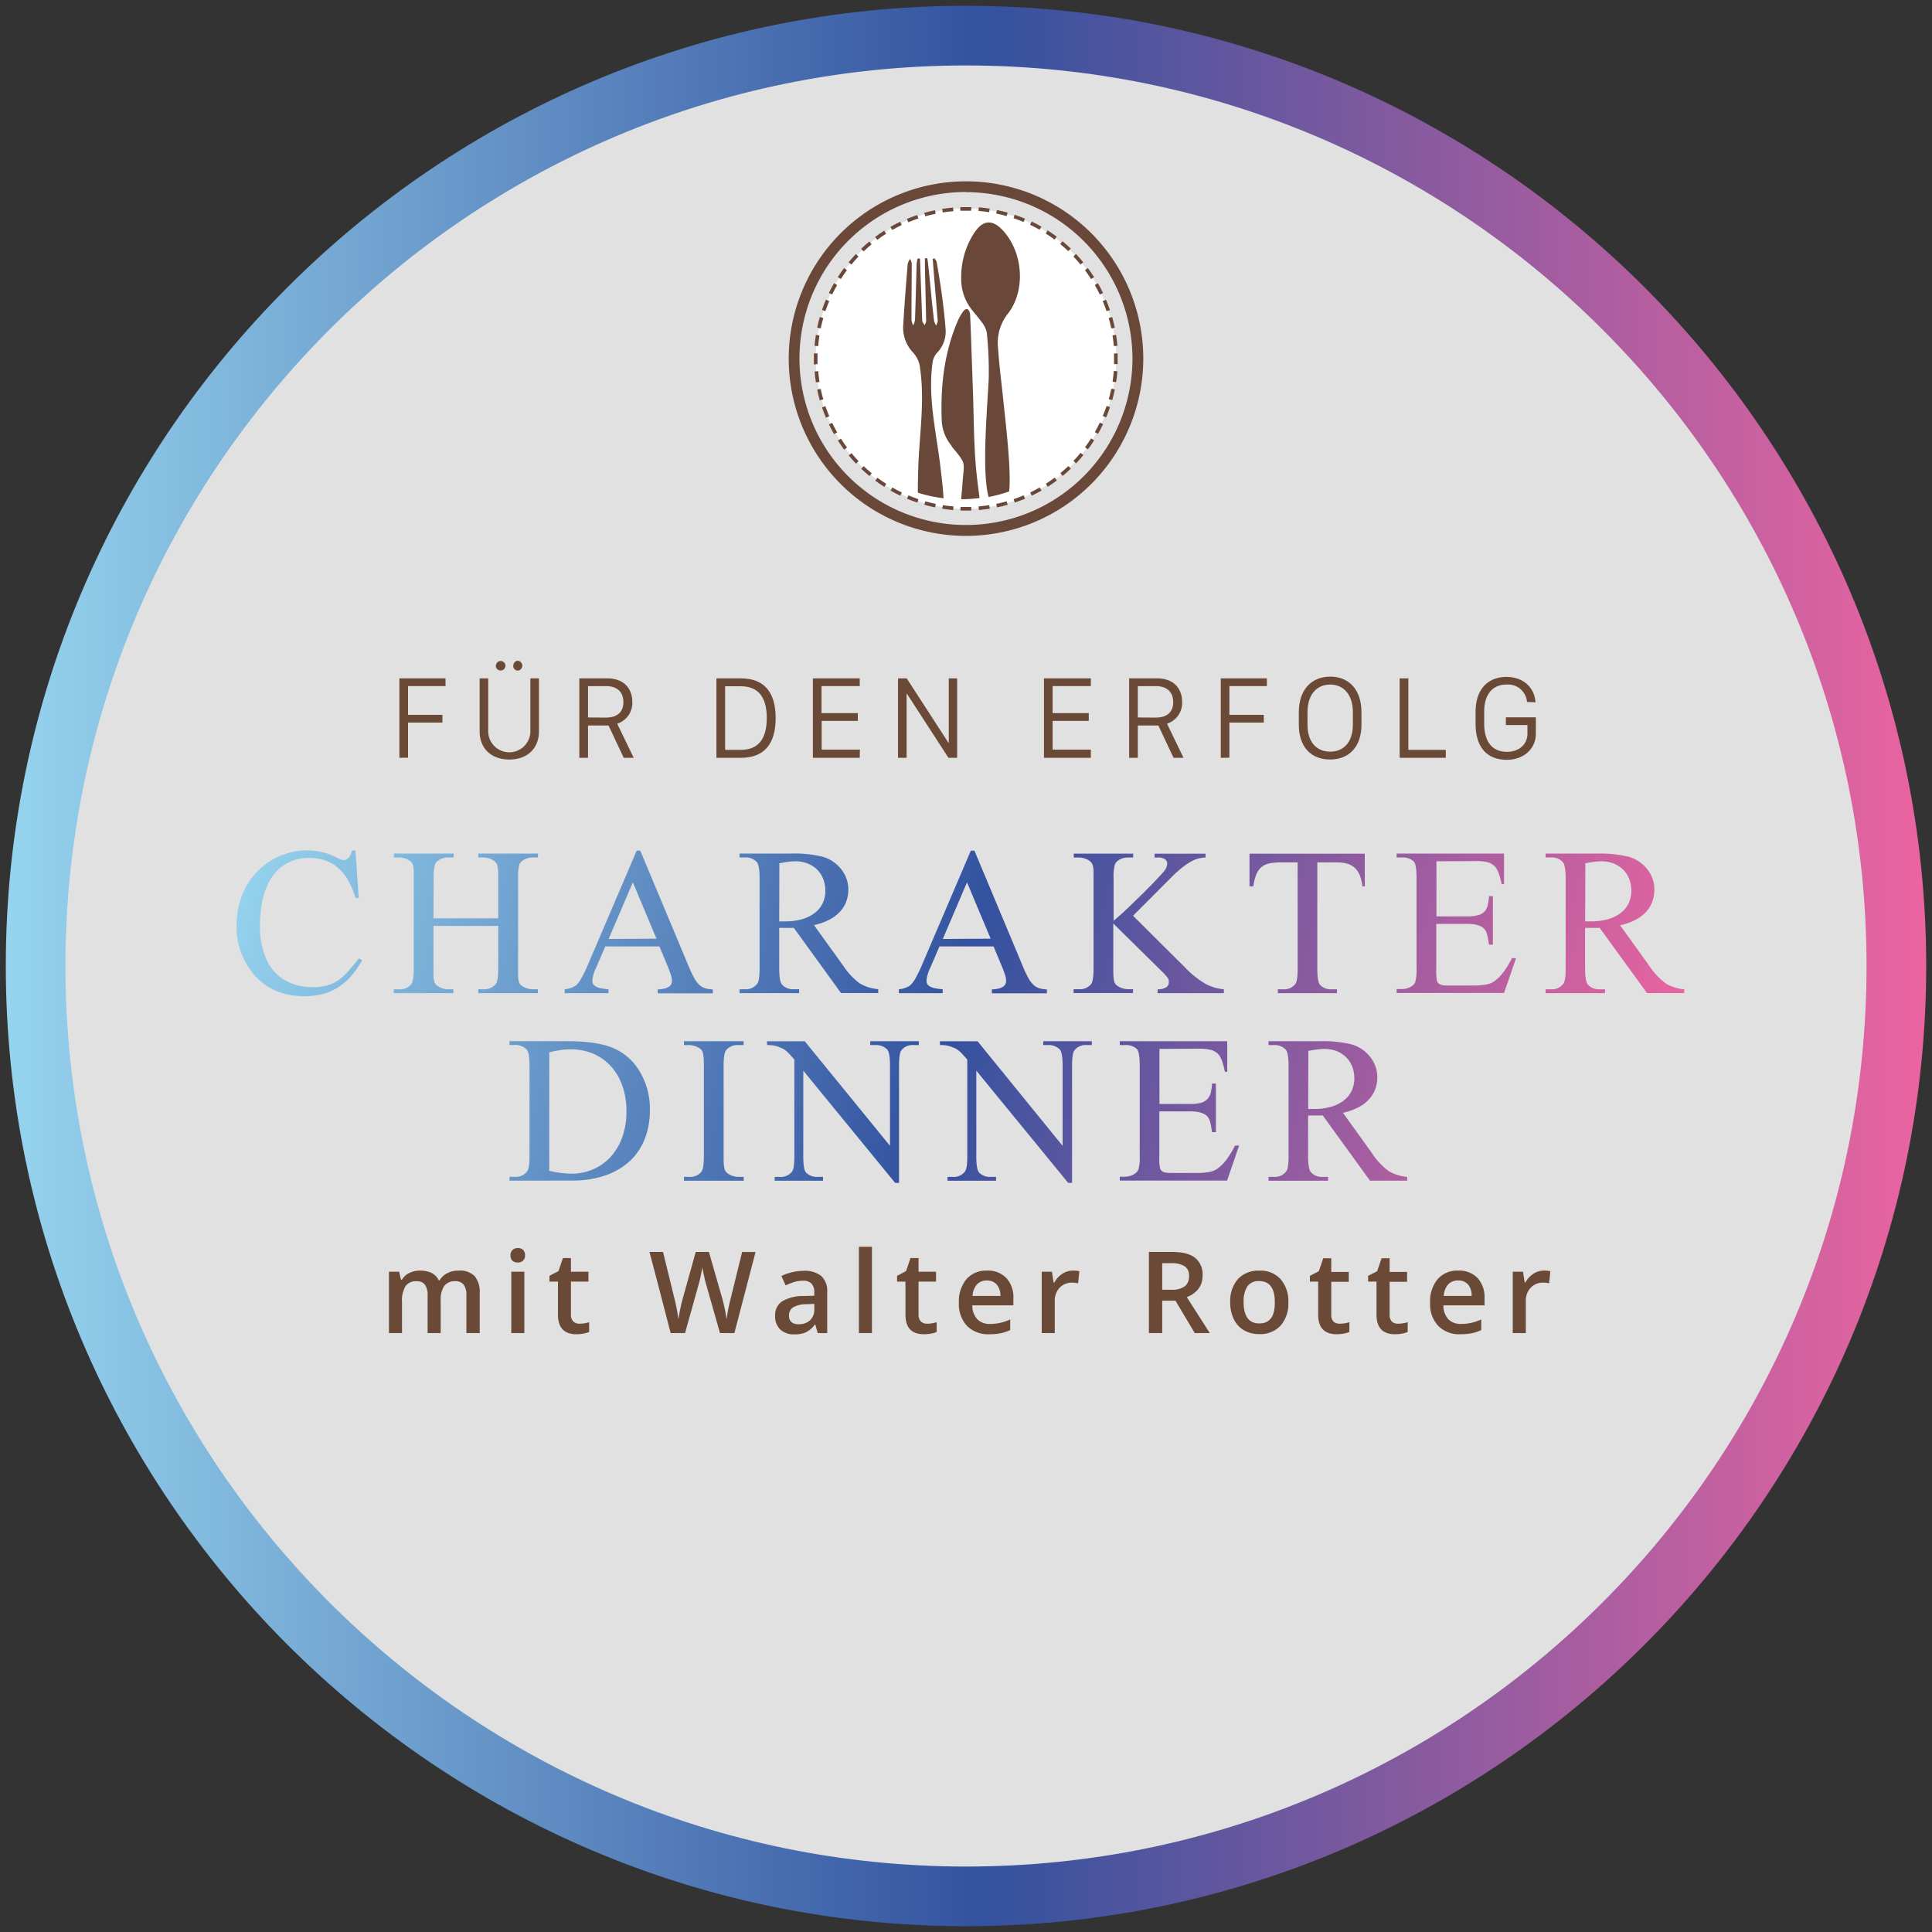 <svg id="Aktionen" xmlns="http://www.w3.org/2000/svg" xmlns:xlink="http://www.w3.org/1999/xlink" width="500" height="500" viewBox="0 0 500 500"><rect x="0" y="0" width="500" height="500" fill="#333333" stroke="none"/><defs><style>.cls-1{fill:none;}.cls-2,.cls-22{fill:#fff;}.cls-2{opacity:0.85;}.cls-3{fill:url(#Unbenannter_Verlauf_17);}.cls-4{fill:#6a4a37;}.cls-5{fill:url(#Unbenannter_Verlauf_17-2);}.cls-6{fill:url(#Unbenannter_Verlauf_17-3);}.cls-7{fill:url(#Unbenannter_Verlauf_17-4);}.cls-8{fill:url(#Unbenannter_Verlauf_17-5);}.cls-9{fill:url(#Unbenannter_Verlauf_17-6);}.cls-10{fill:url(#Unbenannter_Verlauf_17-7);}.cls-11{fill:url(#Unbenannter_Verlauf_17-8);}.cls-12{fill:url(#Unbenannter_Verlauf_17-9);}.cls-13{fill:url(#Unbenannter_Verlauf_17-10);}.cls-14{fill:url(#Unbenannter_Verlauf_17-11);}.cls-15{fill:url(#Unbenannter_Verlauf_17-12);}.cls-16{fill:url(#Unbenannter_Verlauf_17-13);}.cls-17{fill:url(#Unbenannter_Verlauf_17-14);}.cls-18{fill:url(#Unbenannter_Verlauf_17-15);}.cls-19{fill:url(#Unbenannter_Verlauf_17-16);}.cls-20{clip-path:url(#clip-path);}.cls-21{clip-path:url(#clip-path-2);}.cls-23{fill:#694839;}</style><linearGradient id="Unbenannter_Verlauf_17" x1="1.5" y1="250" x2="498.5" y2="250" gradientUnits="userSpaceOnUse"><stop offset="0" stop-color="#96d4ee"/><stop offset="0.51" stop-color="#33529f"/><stop offset="1" stop-color="#eb64a0"/></linearGradient><linearGradient id="Unbenannter_Verlauf_17-2" x1="58.58" y1="232.02" x2="418.01" y2="330.31" xlink:href="#Unbenannter_Verlauf_17"/><linearGradient id="Unbenannter_Verlauf_17-3" x1="61.13" y1="222.71" x2="420.56" y2="321" xlink:href="#Unbenannter_Verlauf_17"/><linearGradient id="Unbenannter_Verlauf_17-4" x1="63.69" y1="213.33" x2="423.12" y2="311.62" xlink:href="#Unbenannter_Verlauf_17"/><linearGradient id="Unbenannter_Verlauf_17-5" x1="66.7" y1="202.34" x2="426.13" y2="300.63" xlink:href="#Unbenannter_Verlauf_17"/><linearGradient id="Unbenannter_Verlauf_17-6" x1="69.71" y1="191.33" x2="429.14" y2="289.62" xlink:href="#Unbenannter_Verlauf_17"/><linearGradient id="Unbenannter_Verlauf_17-7" x1="73.26" y1="178.35" x2="432.69" y2="276.64" xlink:href="#Unbenannter_Verlauf_17"/><linearGradient id="Unbenannter_Verlauf_17-8" x1="76.53" y1="166.38" x2="435.96" y2="264.67" xlink:href="#Unbenannter_Verlauf_17"/><linearGradient id="Unbenannter_Verlauf_17-9" x1="78.85" y1="157.88" x2="438.29" y2="256.17" xlink:href="#Unbenannter_Verlauf_17"/><linearGradient id="Unbenannter_Verlauf_17-10" x1="81.21" y1="149.27" x2="440.64" y2="247.56" xlink:href="#Unbenannter_Verlauf_17"/><linearGradient id="Unbenannter_Verlauf_17-11" x1="50.28" y1="262.36" x2="409.72" y2="360.65" xlink:href="#Unbenannter_Verlauf_17"/><linearGradient id="Unbenannter_Verlauf_17-12" x1="53.24" y1="251.56" x2="412.67" y2="349.85" xlink:href="#Unbenannter_Verlauf_17"/><linearGradient id="Unbenannter_Verlauf_17-13" x1="55.63" y1="242.81" x2="415.06" y2="341.1" xlink:href="#Unbenannter_Verlauf_17"/><linearGradient id="Unbenannter_Verlauf_17-14" x1="58.74" y1="231.43" x2="418.18" y2="329.72" xlink:href="#Unbenannter_Verlauf_17"/><linearGradient id="Unbenannter_Verlauf_17-15" x1="61.51" y1="221.29" x2="420.95" y2="319.58" xlink:href="#Unbenannter_Verlauf_17"/><linearGradient id="Unbenannter_Verlauf_17-16" x1="63.87" y1="212.68" x2="423.3" y2="310.97" xlink:href="#Unbenannter_Verlauf_17"/><clipPath id="clip-path"><rect id="SVGID" class="cls-1" x="204.13" y="46.94" width="91.75" height="91.76"/></clipPath><clipPath id="clip-path-2"><rect id="SVGID-2" data-name="SVGID" class="cls-1" x="204.13" y="46.94" width="91.75" height="91.75"/></clipPath></defs><title>Charakter-Dinner_Zeichenfläche 1</title><g id="Charakter_Dinner" data-name="Charakter Dinner"><circle class="cls-2" cx="250" cy="250" r="245.47"/><path class="cls-3" d="M250,498.5C113,498.5,1.5,387,1.5,250S113,1.5,250,1.5,498.5,113,498.5,250,387,498.5,250,498.5Zm0-481.56C121.49,16.94,16.94,121.49,16.94,250S121.49,483.06,250,483.06,483.06,378.51,483.06,250,378.51,16.94,250,16.94Z"/><path class="cls-4" d="M103.36,196.12V175.56H115.3v2h-9.7V185h8.9V187h-8.9v9.09Z"/><path class="cls-4" d="M126.35,189a5.46,5.46,0,1,0,10.91,0V175.56h2.22v13.72c0,4.26-2.85,7.28-7.67,7.28s-7.68-3-7.68-7.28V175.56h2.22Zm2-16.75a1.23,1.23,0,1,1,1.22,1.27A1.22,1.22,0,0,1,128.31,172.24Zm4.51,0A1.22,1.22,0,0,1,134,171a1.28,1.28,0,0,1,0,2.55A1.22,1.22,0,0,1,132.82,172.24Z"/><path class="cls-4" d="M163.64,181.59a5.63,5.63,0,0,1-3.91,5.7l4.27,8.83h-2.58l-3.93-8.36h-5.31v8.36h-2.25V175.56h7.24C161.62,175.56,163.64,178.39,163.64,181.59Zm-6.86,4.12c3,0,4.55-1.45,4.55-4,0-2.71-1.73-4.14-4.45-4.14h-4.7v8.11Z"/><path class="cls-4" d="M191.74,175.56c6,0,9,3.54,9,10.27s-3,10.29-9,10.29h-6.33V175.56Zm-4.08,18.51h4c4.55,0,6.78-2.79,6.78-8.24s-2.22-8.23-6.78-8.23h-4Z"/><path class="cls-4" d="M222.5,196.12H210.37V175.56H222.5v2h-9.89v7H222v2h-9.35v7.44h9.89Z"/><path class="cls-4" d="M232.41,196.12V175.56h2.25l10.82,16.7h.06v-16.7h2.17v20.56h-2.25l-10.83-16.7h0v16.7Z"/><path class="cls-4" d="M282.31,196.12H270.18V175.56h12.13v2h-9.89v7h9.35v2h-9.35v7.44h9.89Z"/><path class="cls-4" d="M305.93,181.59a5.63,5.63,0,0,1-3.91,5.7l4.27,8.83h-2.58l-3.93-8.36h-5.31v8.36h-2.25V175.56h7.24C303.91,175.56,305.93,178.39,305.93,181.59Zm-6.86,4.12c3,0,4.55-1.45,4.55-4,0-2.71-1.73-4.14-4.45-4.14h-4.7v8.11Z"/><path class="cls-4" d="M315.93,196.12V175.56h11.94v2h-9.7V185h8.9V187h-8.9v9.09Z"/><path class="cls-4" d="M336.13,184.35c0-5.79,3.23-9.24,8.14-9.24s8.08,3.45,8.08,9.24v3.16c0,5.78-3.21,9.05-8.14,9.05s-8.08-3.27-8.08-9.05Zm2.25,3.18c0,4.7,2.51,7,5.86,7s5.88-2.29,5.88-7v-3.2c0-4.7-2.52-7.17-5.88-7.17s-5.86,2.47-5.86,7.17Z"/><path class="cls-4" d="M374.17,196.12H362.23V175.56h2.25v18.51h9.69Z"/><path class="cls-4" d="M395.19,181.67a4.92,4.92,0,0,0-5.29-4.51c-3.66,0-5.79,2.59-5.79,7v3.13c0,4.63,2.05,7.28,5.88,7.28,3.12,0,5.31-1.89,5.31-4.73v-2.2h-5.58v-2h7.76v4.23c0,3.94-3.19,6.77-7.49,6.77-5.28,0-8.11-3.38-8.11-9.32v-3.13c0-5.6,3-9,8-9,4.31,0,7.23,2.68,7.51,6.56Z"/><path class="cls-5" d="M92,220.11l.83,12.26H92a21,21,0,0,0-2-4.71,12.41,12.41,0,0,0-2.71-3.22A10,10,0,0,0,84,222.61a13,13,0,0,0-4-.59,11.72,11.72,0,0,0-6.41,1.77,12,12,0,0,0-4.44,5.44,20.11,20.11,0,0,0-1.39,4.59,31.46,31.46,0,0,0-.48,5.76,21.3,21.3,0,0,0,1.57,8.49,12.62,12.62,0,0,0,2,3.22,11.7,11.7,0,0,0,2.76,2.31A12.7,12.7,0,0,0,77,255a14.86,14.86,0,0,0,3.79.48,14.56,14.56,0,0,0,3.86-.45,9.31,9.31,0,0,0,2.95-1.39,14.23,14.23,0,0,0,2.57-2.34c.83-.94,1.73-2,2.73-3.3l.82.54a24.13,24.13,0,0,1-2.92,4.15,15.93,15.93,0,0,1-3.41,2.9,14.21,14.21,0,0,1-4,1.69,18.74,18.74,0,0,1-4.61.54q-9,0-13.89-6.65a19,19,0,0,1-3.67-11.65,22,22,0,0,1,.88-6.24,18.83,18.83,0,0,1,5.62-8.81,17.07,17.07,0,0,1,3.54-2.39,18.13,18.13,0,0,1,8.32-2A17,17,0,0,1,87.28,222a4.06,4.06,0,0,0,1.6.59,1.76,1.76,0,0,0,1.42-.71,4.29,4.29,0,0,0,.81-1.79Z"/><path class="cls-6" d="M112.18,237.67h16.76V227.34c0-.85,0-1.54-.05-2.07a7.56,7.56,0,0,0-.2-1.32,2,2,0,0,0-.44-.83,3.58,3.58,0,0,0-.78-.57,5,5,0,0,0-2.42-.64h-1.27v-1h15.46l0,1h-1.28a5.7,5.7,0,0,0-1.06.11,4.33,4.33,0,0,0-1.07.35,3.66,3.66,0,0,0-.89.6,2,2,0,0,0-.57.86,13.26,13.26,0,0,0-.29,3.51v23.28c0,.85,0,1.55,0,2.08a6.6,6.6,0,0,0,.2,1.31,1.93,1.93,0,0,0,.43.82,2.91,2.91,0,0,0,.75.55,4.93,4.93,0,0,0,2.45.64h1.28v1H123.78v-1h1.27a3.85,3.85,0,0,0,3.22-1.3c.45-.55.67-1.92.67-4.1v-11H112.18v11c0,.85,0,1.55,0,2.08a6.49,6.49,0,0,0,.2,1.3,1.85,1.85,0,0,0,.44.81,2.8,2.8,0,0,0,.77.57,4.84,4.84,0,0,0,2.42.64h1.3v1H101.91v-1h1.28a3.81,3.81,0,0,0,3.24-1.3c.43-.55.64-1.92.64-4.1V227.34c0-.85,0-1.54,0-2.07a7.56,7.56,0,0,0-.2-1.32,2,2,0,0,0-.43-.83,3.2,3.2,0,0,0-.76-.57,5.08,5.08,0,0,0-2.44-.64h-1.28v-1h15.45v1h-1.3A5.82,5.82,0,0,0,115,222a4.18,4.18,0,0,0-1,.35,3.6,3.6,0,0,0-.88.6,2,2,0,0,0-.57.86,11.9,11.9,0,0,0-.32,3.51Z"/><path class="cls-7" d="M170.65,244.93h-14l-2.45,5.69a8.83,8.83,0,0,0-.9,3.14,2.26,2.26,0,0,0,.14.79,1.6,1.6,0,0,0,.6.66,4.35,4.35,0,0,0,1.28.51,14.76,14.76,0,0,0,2.16.3v1H146.14v-1a6.18,6.18,0,0,0,2.93-1,7.69,7.69,0,0,0,1.42-1.92,34.72,34.72,0,0,0,1.59-3.26l12.69-29.69h.93l12.56,30a27,27,0,0,0,1.42,3,7.28,7.28,0,0,0,1.34,1.76,4,4,0,0,0,1.51.86,7.94,7.94,0,0,0,1.93.29v1H170.22v-1a8.34,8.34,0,0,0,1.79-.24,3.4,3.4,0,0,0,1.13-.48,1.64,1.64,0,0,0,.58-.66,1.87,1.87,0,0,0,.17-.83,4.47,4.47,0,0,0-.25-1.5q-.28-.92-.81-2.19Zm-.75-2-6.12-14.58L157.51,243Z"/><path class="cls-8" d="M227.29,257h-9.64l-12.21-16.87-1.24,0h-1.71l-.83,0v10.48q0,3.4.75,4.23a3.78,3.78,0,0,0,3,1.17h1.41v1H191.39v-1h1.36a3.64,3.64,0,0,0,3.27-1.49c.38-.55.56-1.85.56-3.91v-23.3c0-2.28-.25-3.68-.74-4.23a3.91,3.91,0,0,0-3.09-1.18h-1.36v-1h13.15a31,31,0,0,1,8.46.85,9.43,9.43,0,0,1,4.61,3.09,8.51,8.51,0,0,1,1.41,2.45,7.94,7.94,0,0,1,.52,2.9,8.89,8.89,0,0,1-.53,3.12,7.77,7.77,0,0,1-1.64,2.65,9.84,9.84,0,0,1-2.78,2.07,15.86,15.86,0,0,1-3.93,1.39l7.45,10.35a18.43,18.43,0,0,0,4.39,4.73,11.14,11.14,0,0,0,4.79,1.49Zm-25.63-18.55.88,0h.61a15.51,15.51,0,0,0,4.54-.6,9.53,9.53,0,0,0,3.26-1.66,6.9,6.9,0,0,0,2-2.52,7.62,7.62,0,0,0,.65-3.15,8.22,8.22,0,0,0-.56-3.07,7,7,0,0,0-1.58-2.41,7.26,7.26,0,0,0-2.45-1.57,8.54,8.54,0,0,0-3.13-.56,16.07,16.07,0,0,0-1.81.12q-1,.12-2.37.39Z"/><path class="cls-9" d="M257.13,244.93h-14l-2.45,5.69a8.83,8.83,0,0,0-.9,3.14,2.26,2.26,0,0,0,.14.79,1.6,1.6,0,0,0,.6.66,4.24,4.24,0,0,0,1.28.51,14.76,14.76,0,0,0,2.16.3v1H232.62v-1a6.18,6.18,0,0,0,2.93-1,7.69,7.69,0,0,0,1.42-1.92,34.72,34.72,0,0,0,1.59-3.26l12.69-29.69h.93l12.56,30a27,27,0,0,0,1.42,3,7.28,7.28,0,0,0,1.34,1.76,4,4,0,0,0,1.51.86,7.94,7.94,0,0,0,1.93.29v1H256.7v-1a8.34,8.34,0,0,0,1.79-.24,3.4,3.4,0,0,0,1.13-.48,1.64,1.64,0,0,0,.58-.66,1.87,1.87,0,0,0,.18-.83,4.8,4.8,0,0,0-.26-1.5c-.18-.61-.46-1.34-.81-2.19Zm-.75-2-6.12-14.58L244,243Z"/><path class="cls-10" d="M293.23,237l13.3,13.22a24.58,24.58,0,0,0,5.59,4.47,12.1,12.1,0,0,0,4.62,1.33v1H299.59v-1a3.68,3.68,0,0,0,2.22-.52,1.46,1.46,0,0,0,.68-1.15c0-.22,0-.41,0-.58a1.5,1.5,0,0,0-.2-.54,6.19,6.19,0,0,0-.56-.75c-.26-.3-.63-.69-1.13-1.17L288.12,239v11.62c0,.85,0,1.55.05,2.08a6.49,6.49,0,0,0,.2,1.3,1.85,1.85,0,0,0,.44.81,2.8,2.8,0,0,0,.77.57A4.84,4.84,0,0,0,292,256h1.23v1H277.85v-1h1.28a3.81,3.81,0,0,0,3.24-1.3c.43-.55.64-1.92.64-4.1v-23.3c0-.82,0-1.49,0-2a5.4,5.4,0,0,0-.2-1.31,2.22,2.22,0,0,0-.44-.84,3,3,0,0,0-.76-.59,5.08,5.08,0,0,0-2.44-.64h-1.28v-1h15.38v1H292A5.51,5.51,0,0,0,291,222a4.43,4.43,0,0,0-1,.33,3.59,3.59,0,0,0-.9.59,2.19,2.19,0,0,0-.58.86,11.94,11.94,0,0,0-.32,3.52v11c.69-.57,1.48-1.26,2.37-2.08s1.79-1.67,2.72-2.58L296,231q1.36-1.37,2.49-2.52c.74-.77,1.37-1.44,1.87-2a14.39,14.39,0,0,0,1-1.14,3.48,3.48,0,0,0,.72-1.86,1.39,1.39,0,0,0-.54-1.08,3,3,0,0,0-1.9-.47h-.83v-1H312v1a10.36,10.36,0,0,0-2.13.32,11.28,11.28,0,0,0-1.06.43,11,11,0,0,0-1.29.72c-.47.3-1,.67-1.55,1.1s-1.17,1-1.85,1.58Z"/><path class="cls-11" d="M353.21,220.93v8.46h-.61a11.55,11.55,0,0,0-.7-2.89,5.45,5.45,0,0,0-1.29-1.91,5,5,0,0,0-1.94-1.07,9.75,9.75,0,0,0-2.67-.33h-5.08v27.56c0,2.22.24,3.61.72,4.15a3.92,3.92,0,0,0,3.11,1.12H346v1H330.71v-1H332a3.67,3.67,0,0,0,3.25-1.38c.39-.55.58-1.85.58-3.89V223.19h-4.33a15.2,15.2,0,0,0-2.88.24,4.77,4.77,0,0,0-2.07.91,4.71,4.71,0,0,0-1.39,1.89,12.09,12.09,0,0,0-.79,3.16h-1v-8.46Z"/><path class="cls-12" d="M371.75,222.9v14.26h7.93a10.34,10.34,0,0,0,2.81-.31,3.31,3.31,0,0,0,2.54-2.59,14.08,14.08,0,0,0,.32-2.34h1v12.56h-1c-.13-.89-.25-1.61-.38-2.17a5.72,5.72,0,0,0-.37-1.21,3,3,0,0,0-.61-.84,3.47,3.47,0,0,0-1-.63,5.93,5.93,0,0,0-1.41-.4,13.46,13.46,0,0,0-1.94-.13h-7.93V251a11.58,11.58,0,0,0,.21,2.93,2.56,2.56,0,0,0,.27.45,1.27,1.27,0,0,0,.47.36,3.12,3.12,0,0,0,.79.23,8.48,8.48,0,0,0,1.24.08h6.12c1,0,1.92,0,2.62-.1a9.9,9.9,0,0,0,1.84-.31,4.87,4.87,0,0,0,1.38-.64,10.93,10.93,0,0,0,1.26-1.05,13.88,13.88,0,0,0,1.68-2.05,27.17,27.17,0,0,0,1.7-2.93h1.07l-3.12,9h-27.8v-1h1.28a5.66,5.66,0,0,0,1.06-.1,4.12,4.12,0,0,0,1.95-.95,1.92,1.92,0,0,0,.55-.84,11.57,11.57,0,0,0,.32-3.48V227.21q0-3.41-.69-4.23a4.12,4.12,0,0,0-3.19-1.07h-1.28v-1h27.8v7.9h-.63c-.2-1-.4-1.74-.59-2.37a7.8,7.8,0,0,0-.66-1.54,3.42,3.42,0,0,0-.86-1,5.59,5.59,0,0,0-1.14-.65,12.09,12.09,0,0,0-3.75-.4Z"/><path class="cls-13" d="M435.86,257h-9.63L414,240.14l-1.24,0h-1.71l-.83,0v10.48q0,3.4.75,4.23a3.78,3.78,0,0,0,3,1.17h1.41v1H400v-1h1.36a3.64,3.64,0,0,0,3.27-1.49c.38-.55.56-1.85.56-3.91v-23.3c0-2.28-.25-3.68-.75-4.23a3.91,3.91,0,0,0-3.08-1.18H400v-1h13.15a31,31,0,0,1,8.46.85,9.43,9.43,0,0,1,4.61,3.09,8.51,8.51,0,0,1,1.41,2.45,7.94,7.94,0,0,1,.52,2.9,9.13,9.13,0,0,1-.53,3.12A7.92,7.92,0,0,1,426,236a9.84,9.84,0,0,1-2.78,2.07,15.8,15.8,0,0,1-3.94,1.39l7.45,10.35a18.42,18.42,0,0,0,4.4,4.73,11.14,11.14,0,0,0,4.78,1.49Zm-25.62-18.55.88,0h.61a15.56,15.56,0,0,0,4.54-.6,9.53,9.53,0,0,0,3.26-1.66,6.77,6.77,0,0,0,2-2.52,7.46,7.46,0,0,0,.65-3.15,8.22,8.22,0,0,0-.55-3.07,7,7,0,0,0-1.59-2.41,7.21,7.21,0,0,0-2.44-1.57,8.58,8.58,0,0,0-3.13-.56,16.07,16.07,0,0,0-1.81.12q-1,.12-2.37.39Z"/><path class="cls-14" d="M131.85,305.56v-1h1.35a3.63,3.63,0,0,0,3.25-1.47c.39-.57.59-1.88.59-3.94v-23.3q0-3.4-.75-4.23a3.91,3.91,0,0,0-3.09-1.17h-1.35v-1h14.68c5.4,0,9.49.61,12.3,1.84a14.49,14.49,0,0,1,6.78,6.12,18.71,18.71,0,0,1,2.58,9.9,20.29,20.29,0,0,1-1.29,7.34,15.61,15.61,0,0,1-3.83,5.76,17.79,17.79,0,0,1-6.33,3.76,25.85,25.85,0,0,1-8.77,1.36ZM142.14,303a26.49,26.49,0,0,0,5.67.75,14.26,14.26,0,0,0,5.68-1.13,13.29,13.29,0,0,0,4.54-3.22,15.08,15.08,0,0,0,3-5.07,19.26,19.26,0,0,0,1.09-6.68,19.54,19.54,0,0,0-1.07-6.7,14.69,14.69,0,0,0-3-5.07,13.18,13.18,0,0,0-4.6-3.21,15.08,15.08,0,0,0-5.84-1.11,16.78,16.78,0,0,0-2.56.2c-.9.13-1.87.32-2.9.57Z"/><path class="cls-15" d="M192.47,304.58v1H177v-1h1.27a3.82,3.82,0,0,0,3.25-1.31c.42-.55.64-1.91.64-4.1v-23.3c0-.85,0-1.54-.06-2.08a5.94,5.94,0,0,0-.2-1.31,1.92,1.92,0,0,0-.42-.82,3.17,3.17,0,0,0-.76-.55,5,5,0,0,0-2.45-.64H177v-1h15.45v1h-1.3a3.78,3.78,0,0,0-3.22,1.3c-.44.55-.66,1.92-.66,4.1v23.3c0,.86,0,1.55.05,2.08a5.74,5.74,0,0,0,.2,1.3,1.85,1.85,0,0,0,.44.81,3,3,0,0,0,.77.58,5,5,0,0,0,2.42.64Z"/><path class="cls-16" d="M198.48,269.48h9.79l22.06,27.06v-20.8c0-2.22-.25-3.61-.75-4.15a4,4,0,0,0-3.11-1.12h-1.25v-1h12.56v1H236.5a3.67,3.67,0,0,0-3.25,1.38c-.39.55-.58,1.85-.58,3.89v30.4h-1l-23.78-29.05v22.22c0,2.22.23,3.6.71,4.15a4,4,0,0,0,3.12,1.12H213v1H200.48v-1h1.25a3.71,3.71,0,0,0,3.27-1.39c.39-.55.58-1.84.58-3.88V274.22c-.53-.62-1-1.12-1.33-1.49a8.18,8.18,0,0,0-1-.92,4.54,4.54,0,0,0-1-.58c-.38-.15-.84-.33-1.39-.52a8.41,8.41,0,0,0-2.34-.24Z"/><path class="cls-17" d="M243.22,269.48H253l22,27.06v-20.8c0-2.22-.25-3.61-.74-4.15a4,4,0,0,0-3.12-1.12H270v-1h12.56v1h-1.28a3.67,3.67,0,0,0-3.24,1.38c-.39.55-.59,1.85-.59,3.89v30.4h-1l-23.78-29.05v22.22c0,2.22.24,3.6.72,4.15a3.94,3.94,0,0,0,3.11,1.12h1.28v1H245.22v-1h1.25a3.71,3.71,0,0,0,3.27-1.39c.39-.55.59-1.84.59-3.88V274.22c-.53-.62-1-1.12-1.33-1.49a9,9,0,0,0-1-.92,4.61,4.61,0,0,0-1-.58c-.37-.15-.84-.33-1.39-.52a8.41,8.41,0,0,0-2.34-.24Z"/><path class="cls-18" d="M300.07,271.45v14.26H308a10.81,10.81,0,0,0,2.81-.3,3.71,3.71,0,0,0,1.69-1,3.58,3.58,0,0,0,.85-1.64,13.79,13.79,0,0,0,.32-2.34h1V293h-1c-.13-.89-.25-1.61-.37-2.17a5.61,5.61,0,0,0-.38-1.21,3,3,0,0,0-.61-.84,3.25,3.25,0,0,0-1-.62,5.5,5.5,0,0,0-1.41-.4,12.06,12.06,0,0,0-1.94-.14h-7.93v11.9a10.83,10.83,0,0,0,.22,2.92,2.35,2.35,0,0,0,.26.46,1.27,1.27,0,0,0,.47.36,3.12,3.12,0,0,0,.8.22,8.24,8.24,0,0,0,1.23.08h6.12c1.05,0,1.92,0,2.62-.09a9.86,9.86,0,0,0,1.84-.32,4.87,4.87,0,0,0,1.38-.64,9.87,9.87,0,0,0,1.27-1.05,13.36,13.36,0,0,0,1.67-2.05,24.76,24.76,0,0,0,1.7-2.93h1.07l-3.11,9.05H289.8v-1h1.28a5.7,5.7,0,0,0,1.06-.11,4.12,4.12,0,0,0,1.95-1,2,2,0,0,0,.56-.83,12.13,12.13,0,0,0,.31-3.49V275.76q0-3.4-.69-4.23a4.11,4.11,0,0,0-3.19-1.06H289.8v-1h27.81v7.9H317c-.2-.95-.39-1.74-.59-2.36a7.36,7.36,0,0,0-.66-1.55,3.7,3.7,0,0,0-.85-1,6.2,6.2,0,0,0-1.15-.65,12.41,12.41,0,0,0-3.75-.4Z"/><path class="cls-19" d="M364.19,305.56h-9.64l-12.21-16.87-1.23,0-1,0-.74,0-.83,0v10.48q0,3.42.75,4.23a3.75,3.75,0,0,0,3,1.18h1.41v1H328.3v-1h1.35a3.65,3.65,0,0,0,3.27-1.5c.38-.54.56-1.85.56-3.91v-23.3c0-2.27-.25-3.68-.74-4.23a3.91,3.91,0,0,0-3.09-1.17H328.3v-1h13.14a31.35,31.35,0,0,1,8.46.85,9.43,9.43,0,0,1,4.61,3.09,8.51,8.51,0,0,1,1.41,2.45,7.94,7.94,0,0,1,.52,2.9,9,9,0,0,1-.53,3.12,7.77,7.77,0,0,1-1.64,2.65,10.06,10.06,0,0,1-2.78,2.08,16.28,16.28,0,0,1-3.93,1.38L355,298.35a18.43,18.43,0,0,0,4.39,4.73,11.14,11.14,0,0,0,4.79,1.5ZM338.56,287h1.49a15.51,15.51,0,0,0,4.54-.6,9.53,9.53,0,0,0,3.26-1.66,7,7,0,0,0,2-2.51,7.7,7.7,0,0,0,.65-3.16,8.26,8.26,0,0,0-.56-3.07,6.94,6.94,0,0,0-1.59-2.41,7.27,7.27,0,0,0-2.44-1.57,8.54,8.54,0,0,0-3.13-.55,14,14,0,0,0-1.81.12c-.69.08-1.48.2-2.37.38Z"/><path class="cls-4" d="M114.05,345h-3.39v-9.8a4.45,4.45,0,0,0-.69-2.72,2.55,2.55,0,0,0-2.16-.9,3.27,3.27,0,0,0-2.86,1.27,7.46,7.46,0,0,0-.91,4.23V345h-3.38V329.12h2.64l.48,2.08H104a4.42,4.42,0,0,1,1.92-1.75,6.18,6.18,0,0,1,2.76-.62c2.44,0,4.06.84,4.86,2.5h.23a4.89,4.89,0,0,1,2-1.84,6.29,6.29,0,0,1,2.93-.66,5.34,5.34,0,0,1,4.15,1.44,6.4,6.4,0,0,1,1.3,4.38V345H120.7v-9.8a4.38,4.38,0,0,0-.7-2.72,2.55,2.55,0,0,0-2.16-.9,3.35,3.35,0,0,0-2.88,1.23,6.33,6.33,0,0,0-.91,3.77Z"/><path class="cls-4" d="M132.12,324.91a1.86,1.86,0,0,1,.49-1.39A1.93,1.93,0,0,1,134,323a1.89,1.89,0,0,1,1.39.49,1.86,1.86,0,0,1,.49,1.39,1.83,1.83,0,0,1-.49,1.36,1.89,1.89,0,0,1-1.39.49,1.93,1.93,0,0,1-1.42-.49A1.83,1.83,0,0,1,132.12,324.91ZM135.7,345h-3.38V329.12h3.38Z"/><path class="cls-4" d="M150,342.57a8.11,8.11,0,0,0,2.47-.39v2.54a6.3,6.3,0,0,1-1.44.41,10,10,0,0,1-1.83.17q-4.8,0-4.8-5.06v-8.56H142.2v-1.5l2.33-1.23,1.15-3.36h2.08v3.53h4.53v2.56h-4.53v8.5a2.39,2.39,0,0,0,.61,1.81A2.26,2.26,0,0,0,150,342.57Z"/><path class="cls-4" d="M190.06,345h-3.73l-3.56-12.53c-.16-.54-.35-1.33-.58-2.36s-.37-1.75-.42-2.15c-.09.61-.25,1.41-.46,2.39s-.4,1.7-.54,2.18L177.29,345h-3.73l-2.72-10.52L168.08,324h3.51l3,12.24a52,52,0,0,1,1,5.2c.1-.82.26-1.73.47-2.73s.4-1.82.58-2.45L180.06,324h3.41L187,336.33a49.33,49.33,0,0,1,1.06,5.12,37.53,37.53,0,0,1,1-5.23l3-12.21h3.48Z"/><path class="cls-4" d="M211.63,345,211,342.8h-.12a6.47,6.47,0,0,1-2.31,2,7.28,7.28,0,0,1-3,.53,5,5,0,0,1-3.65-1.27,4.7,4.7,0,0,1-1.32-3.57,4.2,4.2,0,0,1,1.83-3.71,10.56,10.56,0,0,1,5.56-1.37l2.74-.08v-.85a3.26,3.26,0,0,0-.71-2.28,2.91,2.91,0,0,0-2.21-.75,7.63,7.63,0,0,0-2.34.36,17.47,17.47,0,0,0-2.15.85l-1.09-2.42a11.88,11.88,0,0,1,2.83-1,13.24,13.24,0,0,1,2.9-.35,6.86,6.86,0,0,1,4.57,1.32,5.2,5.2,0,0,1,1.55,4.16V345Zm-5-2.3a4.16,4.16,0,0,0,3-1,3.72,3.72,0,0,0,1.11-2.88v-1.38l-2,.09a7,7,0,0,0-3.47.8,2.42,2.42,0,0,0-1.08,2.17,2.14,2.14,0,0,0,.63,1.65A2.7,2.7,0,0,0,206.6,342.71Z"/><path class="cls-4" d="M225.66,345h-3.38V322.66h3.38Z"/><path class="cls-4" d="M239.93,342.57a8.23,8.23,0,0,0,2.48-.39v2.54a6.55,6.55,0,0,1-1.45.41,10,10,0,0,1-1.83.17q-4.8,0-4.8-5.06v-8.56h-2.17v-1.5l2.33-1.23,1.15-3.36h2.08v3.53h4.53v2.56h-4.53v8.5a2.43,2.43,0,0,0,.61,1.81A2.26,2.26,0,0,0,239.93,342.57Z"/><path class="cls-4" d="M256.05,345.3a7.68,7.68,0,0,1-5.8-2.17,8.21,8.21,0,0,1-2.09-5.95,9,9,0,0,1,1.94-6.12,6.73,6.73,0,0,1,5.33-2.23,6.55,6.55,0,0,1,5,1.91,7.31,7.31,0,0,1,1.83,5.26v1.83H251.64a5.2,5.2,0,0,0,1.25,3.55,4.36,4.36,0,0,0,3.32,1.25,12,12,0,0,0,2.62-.27,14.08,14.08,0,0,0,2.61-.88v2.74a10.48,10.48,0,0,1-2.5.83A14.74,14.74,0,0,1,256.05,345.3Zm-.62-13.91a3.4,3.4,0,0,0-2.58,1,4.87,4.87,0,0,0-1.15,3h7.21a4.43,4.43,0,0,0-1-3A3.25,3.25,0,0,0,255.43,331.39Z"/><path class="cls-4" d="M277.66,328.83a7.85,7.85,0,0,1,1.68.15l-.33,3.14a6.69,6.69,0,0,0-1.5-.17,4.32,4.32,0,0,0-3.28,1.32,4.78,4.78,0,0,0-1.26,3.44V345H269.6V329.12h2.64l.44,2.8h.18a6.14,6.14,0,0,1,2.06-2.25A4.88,4.88,0,0,1,277.66,328.83Z"/><path class="cls-4" d="M300.78,336.62V345h-3.44V324h5.94c2.71,0,4.72.5,6,1.52a5.47,5.47,0,0,1,1.95,4.6q0,3.92-4.08,5.58l5.94,9.3H309.2l-5-8.39Zm0-2.84h2.38a5.42,5.42,0,0,0,3.48-.9,3.21,3.21,0,0,0,1.08-2.64,2.84,2.84,0,0,0-1.17-2.56,6.42,6.42,0,0,0-3.5-.77h-2.27Z"/><path class="cls-4" d="M333.42,337a8.66,8.66,0,0,1-2,6.07,7.14,7.14,0,0,1-5.56,2.19,7.65,7.65,0,0,1-3.94-1,6.66,6.66,0,0,1-2.63-2.89,9.85,9.85,0,0,1-.91-4.36,8.64,8.64,0,0,1,2-6,7.2,7.2,0,0,1,5.59-2.17,7,7,0,0,1,5.46,2.22A8.59,8.59,0,0,1,333.42,337Zm-11.57,0q0,5.5,4.07,5.5t4-5.5q0-5.44-4.05-5.45a3.44,3.44,0,0,0-3.08,1.41A7.14,7.14,0,0,0,321.85,337Z"/><path class="cls-4" d="M346.75,342.57a8.21,8.21,0,0,0,2.47-.39v2.54a6.55,6.55,0,0,1-1.45.41,10,10,0,0,1-1.83.17q-4.8,0-4.8-5.06v-8.56H339v-1.5L341.3,329l1.15-3.36h2.08v3.53h4.53v2.56h-4.53v8.5a2.43,2.43,0,0,0,.61,1.81A2.27,2.27,0,0,0,346.75,342.57Z"/><path class="cls-4" d="M361.84,342.57a8.11,8.11,0,0,0,2.47-.39v2.54a6.3,6.3,0,0,1-1.44.41,10,10,0,0,1-1.83.17q-4.8,0-4.8-5.06v-8.56h-2.17v-1.5L356.4,329l1.15-3.36h2.08v3.53h4.52v2.56h-4.52v8.5a2.39,2.39,0,0,0,.61,1.81A2.26,2.26,0,0,0,361.84,342.57Z"/><path class="cls-4" d="M378,345.3a7.66,7.66,0,0,1-5.8-2.17,8.21,8.21,0,0,1-2.09-5.95,9,9,0,0,1,1.94-6.12,6.71,6.71,0,0,1,5.33-2.23,6.56,6.56,0,0,1,5,1.91,7.3,7.3,0,0,1,1.82,5.26v1.83H373.55a5.15,5.15,0,0,0,1.25,3.55,4.34,4.34,0,0,0,3.32,1.25,12.11,12.11,0,0,0,2.62-.27,13.76,13.76,0,0,0,2.6-.88v2.74a10.2,10.2,0,0,1-2.5.83A14.64,14.64,0,0,1,378,345.3Zm-.62-13.91a3.4,3.4,0,0,0-2.58,1,4.87,4.87,0,0,0-1.16,3h7.22a4.43,4.43,0,0,0-.95-3A3.28,3.28,0,0,0,377.34,331.39Z"/><path class="cls-4" d="M399.56,328.83a7.78,7.78,0,0,1,1.68.15l-.33,3.14a6.61,6.61,0,0,0-1.49-.17,4.31,4.31,0,0,0-3.28,1.32,4.78,4.78,0,0,0-1.26,3.44V345H391.5V329.12h2.65l.44,2.8h.17a6.25,6.25,0,0,1,2.07-2.25A4.83,4.83,0,0,1,399.56,328.83Z"/><g id="HNT_Symbol_Restaurant" data-name="HNT Symbol Restaurant"><g class="cls-20"><g class="cls-21"><path class="cls-22" d="M250,131.68a38.86,38.86,0,1,0-38.86-38.87A38.86,38.86,0,0,0,250,131.68"/><path class="cls-23" d="M253.33,132l-.08-.94c.92-.07,1.85-.19,2.76-.33l.14.92c-.93.14-1.88.26-2.82.35m4.69-.69-.19-.91c.93-.19,1.84-.41,2.7-.66l.26.89c-.89.26-1.82.49-2.77.68m4.6-1.25-.3-.87c.83-.29,1.69-.61,2.6-1l.36.88c-.94.38-1.81.7-2.66,1m4.4-1.79-.4-.84c.84-.4,1.67-.84,2.46-1.29l.47.79c-.82.48-1.66.93-2.53,1.34m4.15-2.31-.51-.78c.77-.5,1.55-1,2.3-1.59l.55.75c-.76.57-1.55,1.11-2.34,1.62m3.84-2.81-.59-.71c.72-.6,1.42-1.22,2.08-1.84l.64.66c-.67.65-1.39,1.29-2.13,1.89m3.48-3.24-.68-.64c.63-.67,1.25-1.37,1.85-2.09l.71.6c-.6.73-1.23,1.44-1.88,2.13m3.06-3.63-.75-.55c.57-.76,1.1-1.54,1.58-2.29l.79.5c-.5.77-1,1.56-1.62,2.34m2.61-4-.82-.47c.48-.82.91-1.65,1.29-2.45l.85.4c-.4.83-.85,1.67-1.32,2.52m2.1-4.27-.86-.35q.51-1.24,1-2.61l.87.31c-.31.91-.65,1.81-1,2.65m1.58-4.47-.91-.25c.25-.87.48-1.78.67-2.7l.91.19c-.2.94-.42,1.88-.67,2.76m1-4.64-.92-.14c.15-.94.26-1.86.33-2.77l.93.08c-.07.93-.19,1.88-.34,2.83"/><path class="cls-23" d="M288.26,89.57c-.08-.92-.19-1.85-.34-2.77l.92-.14c.15.93.26,1.89.35,2.83ZM287.6,85c-.19-.93-.41-1.83-.67-2.69l.9-.27c.25.89.48,1.83.68,2.78Zm-1.22-4.47c-.29-.83-.61-1.69-1-2.61l.86-.36c.39.94.72,1.81,1,2.67Zm-1.75-4.31c-.4-.85-.85-1.68-1.3-2.46l.8-.47c.47.81.92,1.66,1.34,2.53Zm-2.26-4c-.5-.77-1-1.55-1.58-2.3l.74-.55q.86,1.16,1.62,2.34Zm-2.74-3.76c-.59-.72-1.21-1.43-1.84-2.07l.67-.66c.64.68,1.28,1.39,1.89,2.14ZM276.47,65c-.67-.64-1.37-1.26-2.09-1.85l.6-.71c.73.6,1.44,1.24,2.13,1.88Zm-3.55-3c-.76-.56-1.54-1.1-2.29-1.57l.5-.79c.77.5,1.56,1,2.35,1.61Zm-3.87-2.54c-.82-.47-1.65-.91-2.46-1.29l.4-.84c.83.39,1.68.84,2.52,1.32Zm-4.15-2c-.83-.35-1.7-.68-2.6-1l.3-.88c.92.3,1.81.65,2.65,1Zm-4.38-1.54c-.85-.25-1.73-.46-2.71-.67l.2-.9c1,.21,1.89.43,2.76.68Zm-4.53-1c-.93-.15-1.86-.27-2.76-.33l.08-.94c.92.08,1.88.19,2.82.35Z"/><path class="cls-23" d="M211.74,89.58l-.93-.08c.07-.92.19-1.87.34-2.82l.92.14c-.15.93-.26,1.86-.33,2.76m.65-4.58-.9-.2c.21-1,.43-1.89.67-2.76l.91.25c-.25.85-.47,1.74-.68,2.71m1.22-4.48-.87-.3c.3-.92.64-1.81,1-2.65l.86.35c-.35.83-.68,1.7-1,2.6m1.76-4.3-.85-.4c.39-.83.85-1.68,1.33-2.52l.81.47c-.48.82-.91,1.64-1.29,2.45m2.25-4-.79-.5c.49-.77,1-1.56,1.62-2.35l.74.56c-.56.76-1.1,1.54-1.57,2.29m2.72-3.75-.72-.59c.61-.74,1.24-1.45,1.89-2.14l.68.64c-.64.67-1.25,1.38-1.85,2.09m3.17-3.4-.65-.68c.67-.64,1.38-1.28,2.13-1.88l.59.71c-.72.6-1.42,1.22-2.07,1.85m3.54-3-.56-.75c.77-.57,1.55-1.1,2.34-1.62l.51.78c-.78.5-1.55,1-2.29,1.59m3.87-2.55-.47-.8c.82-.47,1.66-.92,2.53-1.34l.4.84c-.84.41-1.67.85-2.46,1.3m4.16-2-.36-.87c.94-.38,1.82-.72,2.67-1l.3.88c-.84.28-1.69.6-2.61,1m4.39-1.55-.26-.89c.89-.26,1.82-.49,2.77-.68l.18.91c-.92.19-1.83.4-2.69.66m4.52-1-.14-.92c.93-.14,1.88-.26,2.82-.35l.08.94c-.92.07-1.85.19-2.76.33"/><path class="cls-23" d="M246.69,132c-.93-.08-1.88-.19-2.83-.35l.15-.92c.92.15,1.85.27,2.75.33Zm-4.71-.68c-1-.22-1.89-.44-2.75-.69l.24-.89c.85.24,1.74.46,2.71.67Zm-4.58-1.25c-.92-.31-1.81-.65-2.66-1l.36-.86c.83.34,1.7.68,2.6,1ZM233,128.29c-.84-.39-1.68-.84-2.53-1.32l.47-.81c.82.48,1.65.91,2.45,1.29ZM228.87,126c-.78-.49-1.57-1-2.35-1.61l.55-.75c.77.56,1.54,1.1,2.29,1.58Zm-3.86-2.8c-.72-.59-1.44-1.24-2.13-1.88l.64-.68c.67.64,1.38,1.26,2.09,1.85ZM221.54,120c-.65-.67-1.29-1.39-1.89-2.14l.72-.59c.59.73,1.21,1.43,1.84,2.08Zm-3.08-3.64c-.56-.76-1.11-1.55-1.61-2.34l.78-.51c.49.78,1,1.55,1.58,2.3Zm-2.6-4c-.47-.81-.92-1.66-1.33-2.53l.84-.39c.4.84.84,1.67,1.29,2.46Zm-2.12-4.27c-.39-.94-.71-1.81-1-2.66l.87-.31c.29.84.61,1.69,1,2.61Zm-1.58-4.48c-.25-.89-.48-1.83-.67-2.78l.91-.18c.19.92.41,1.83.67,2.69Zm-1-4.64c-.14-.93-.27-1.88-.34-2.83l.93-.08c.08.93.19,1.85.34,2.77Z"/><path class="cls-23" d="M250,132.14l-1.42,0,0-.94c.94,0,1.86,0,2.79,0l0,.94-1.43,0m39.3-37.9-.93,0c0-.45,0-.92,0-1.39s0-.92,0-1.38l.93,0c0,.47,0,1,0,1.42s0,1,0,1.43m-78.61,0c0-.47,0-.95,0-1.43s0-1,0-1.42l.94,0q0,.69,0,1.38c0,.47,0,.94,0,1.39Zm40.7-39.79c-.93,0-1.85,0-2.79,0l0-.93c.95,0,1.89,0,2.85,0Z"/><path class="cls-23" d="M250,138.69a45.88,45.88,0,1,1,45.88-45.88A45.92,45.92,0,0,1,250,138.69m0-89a43.09,43.09,0,1,0,43.08,43.08A43.13,43.13,0,0,0,250,49.73"/><path class="cls-23" d="M255.83,128.63a38,38,0,0,0,5.33-1.44c.61-5.36-.88-17.52-1.48-23.38-.47-4.61-1.09-9.2-1.39-13.82a12.12,12.12,0,0,1,2.48-8.72c4.76-6,4.05-16-1.27-21.68-2.68-2.84-5.05-2.71-7.28.54a20.9,20.9,0,0,0-3.46,11.94,12.66,12.66,0,0,0,2.43,7.66c.84,1.16,1.84,2.2,2.66,3.37A6.73,6.73,0,0,1,255.37,86a94.31,94.31,0,0,1,.51,12c-.34,7.37-1.89,24.22,0,30.69M234.91,68.24c-.4,5.15-.84,10.29-1.12,15.45a9.42,9.42,0,0,0,2.4,7.44,7,7,0,0,1,1.94,4.3c1,7,.23,14-.24,21-.26,3.68-.34,7.38-.36,11.08a36.69,36.69,0,0,0,6.66,1.44c-.19-3.23-.6-6.44-1-9.65-1.11-8.38-3-16.7-1.88-25.23a5,5,0,0,1,1.1-2.66,7.92,7.92,0,0,0,2.31-6.26q-.34-4.29-.92-8.55c-.39-2.94-.89-5.86-1.39-8.78-.06-.35-.38-.64-.58-1a4.51,4.51,0,0,0-.44.22c.43,5.63.84,10.23,1.28,15.87.07.53-.28.94-.36,1.39a3.7,3.7,0,0,1-.59-1.38c-.6-4.94-1-9.89-1.55-14.84a10.91,10.91,0,0,0-.22-1.25l-.58,0c0,.84,0,1.7,0,2.54.11,4.49.22,9,.31,13.54,0,.59-.22.82-.38,1.27-.22-.43-.51-.61-.63-1.18-.2-5.71-.38-10.37-.58-16.09l-.62,0a10.62,10.62,0,0,0-.24,1.35c-.14,4.87-.26,9.75-.43,14.62a5.39,5.39,0,0,1-.46,1.33,4.72,4.72,0,0,1-.45-1.41c0-4.87.06-9.75.07-14.63a3.56,3.56,0,0,0-.43-1.16,3.59,3.59,0,0,0-.57,1.14m11.28,47.32c4,4.87,3.27,3.72,2.83,9.86a2.4,2.4,0,0,1,0,.28c-.11,1.2-.22,2.4-.32,3.59h.19a36.15,36.15,0,0,0,4.57-.31c-.38-2.92-.77-5.85-1-8.78-.49-6-.49-12.13-.69-18.19h0c-.13-3.63-.25-7.27-.39-10.9-.11-3.19-.2-6.39-.37-9.59a1.93,1.93,0,0,0-.69-1.45c-.77,0-1,.49-1.29.89a13,13,0,0,0-1.36,2.52c-3.4,8.13-4.34,16.66-4,25.4a10.84,10.84,0,0,0,2.62,6.67"/></g></g></g></g></svg>